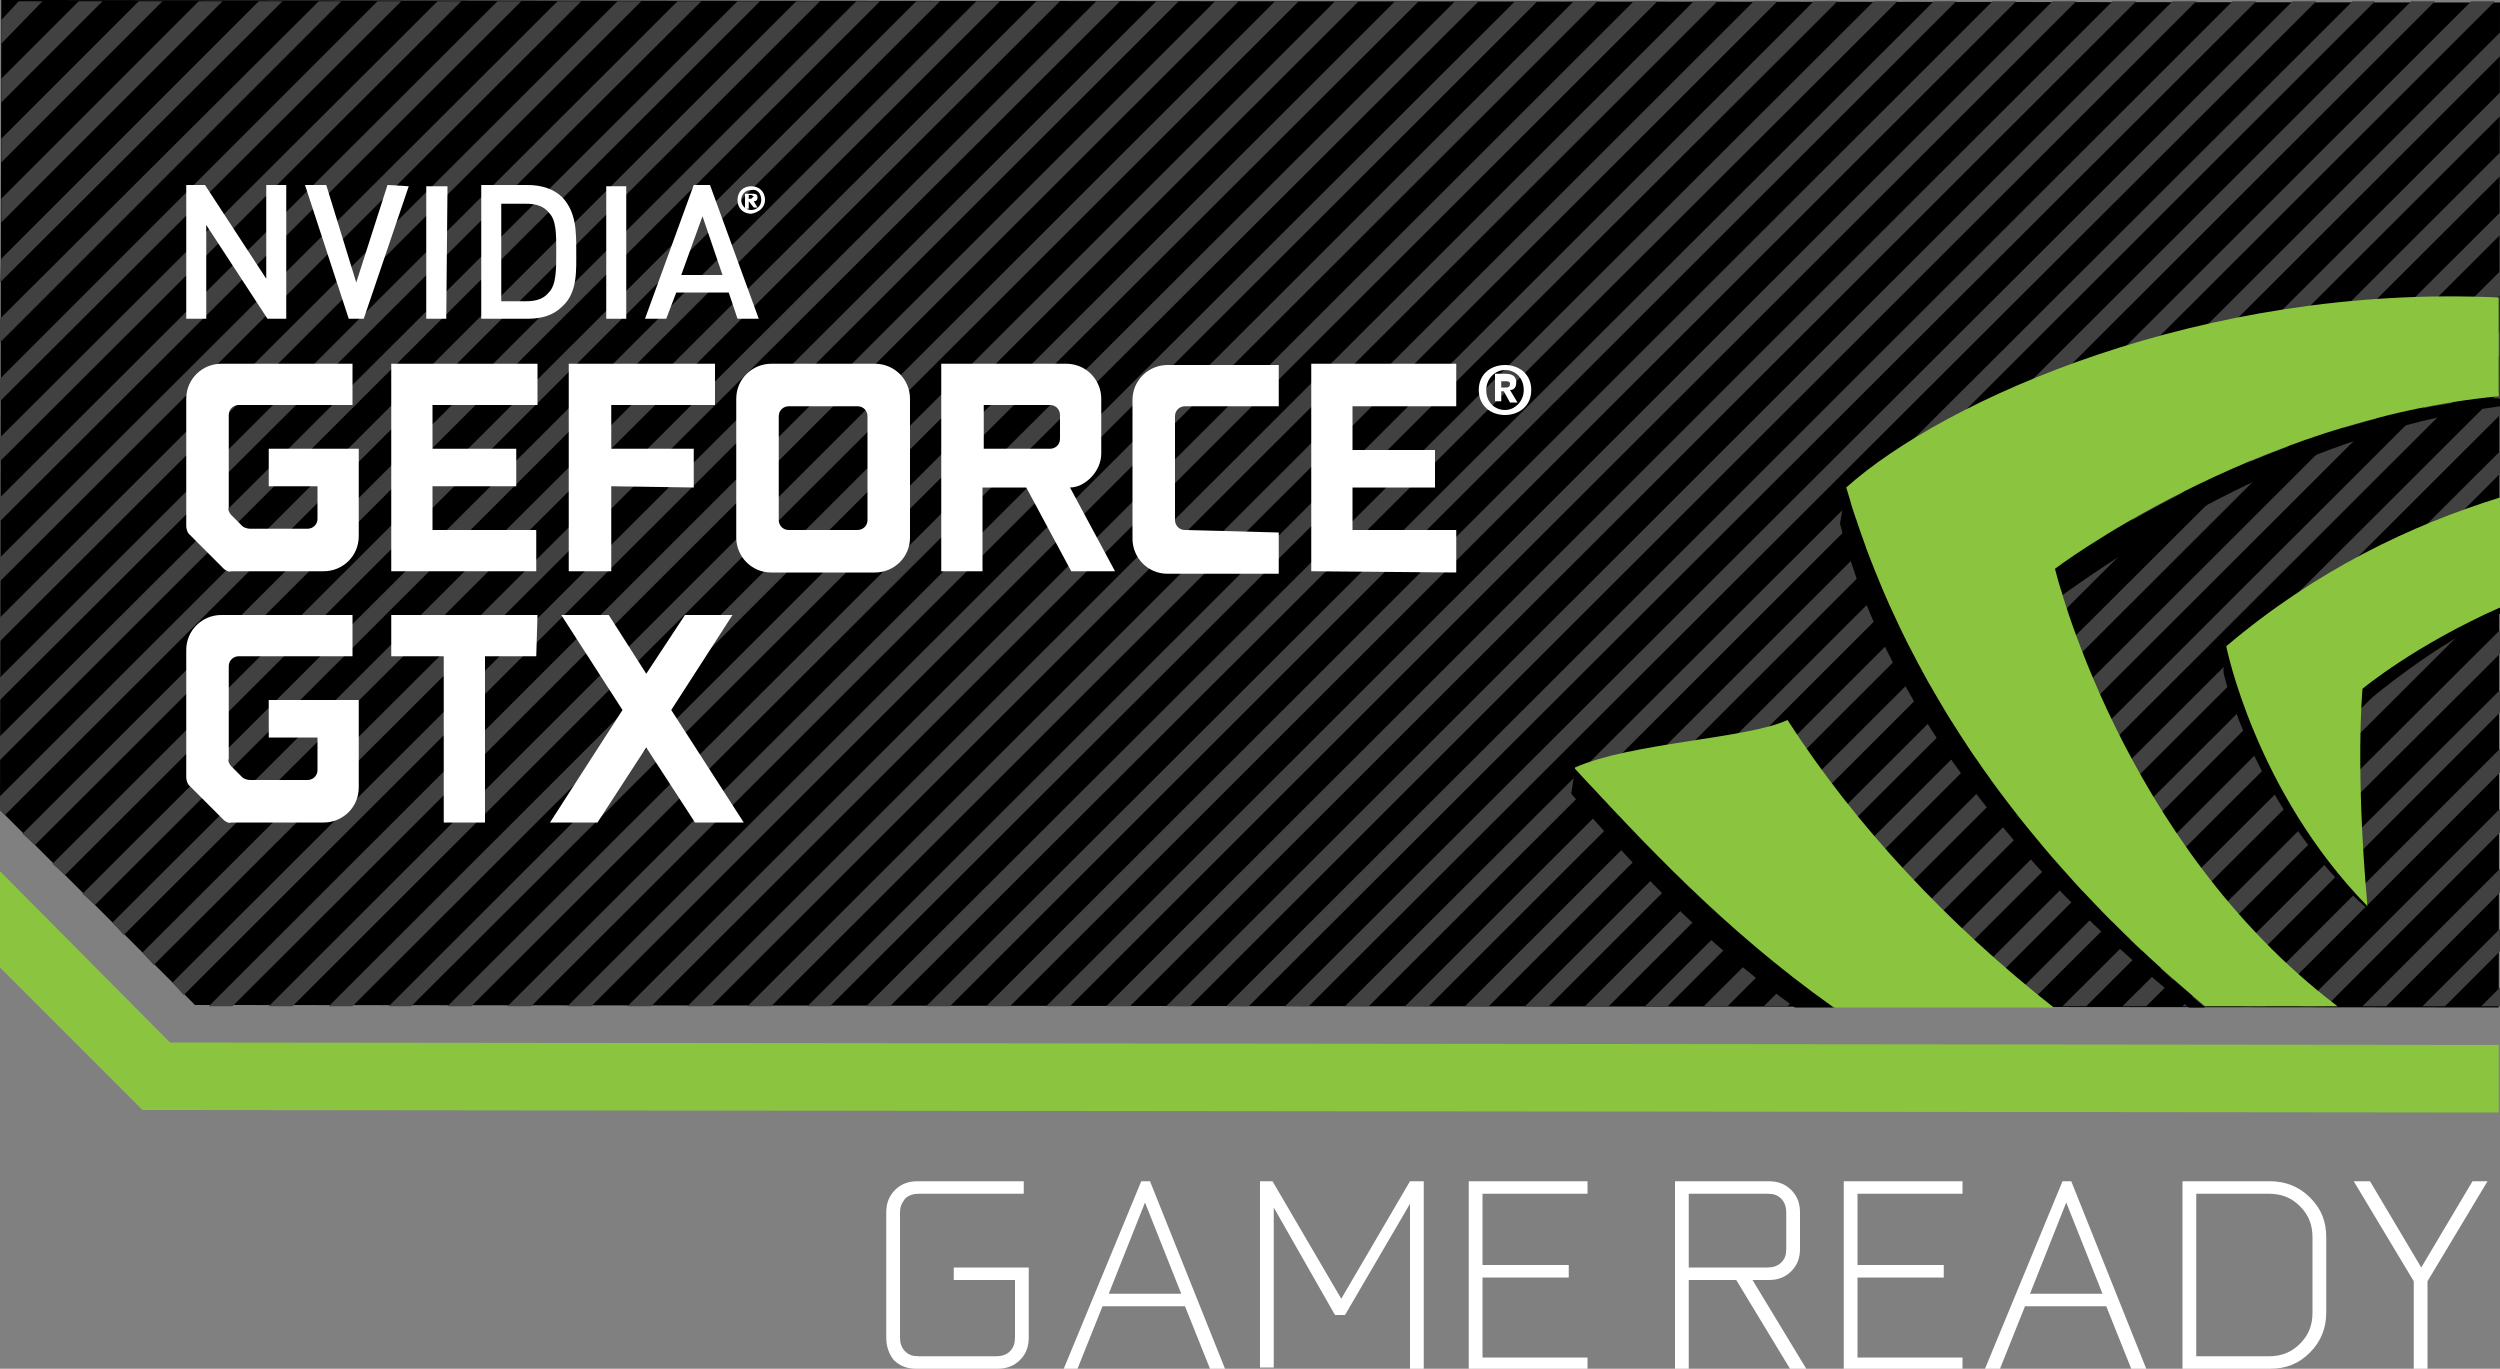 <?xml version="1.0" encoding="utf-8"?>
<!-- Generator: Adobe Illustrator 21.1.0, SVG Export Plug-In . SVG Version: 6.00 Build 0)  -->
<svg version="1.1" id="Layer_1" xmlns="http://www.w3.org/2000/svg" xmlns:xlink="http://www.w3.org/1999/xlink" x="0px" y="0px"
	 viewBox="0 0 200 109.5" style="enable-background:new 0 0 200 109.5;" xml:space="preserve">
<rect x="0" y="0" width="200" height="109.5" fill="#808080" stroke="none"/>
<style type="text/css">
	.st0{fill:#414142;}
	.st1{fill:#8BC540;}
	.st2{fill:#FFFFFF;}
</style>
<g>
	<g>
		<polygon points="0.1,0 0,64.8 15.6,80.4 199.9,80.6 200,0.2 		"/>
		<polygon class="st0" points="99.1,0.1 97.2,0.1 16.7,80.5 18.6,80.5 		"/>
		<polygon class="st0" points="103.9,0.1 102,0.1 21.5,80.5 23.4,80.5 		"/>
		<polygon class="st0" points="108.7,0.1 106.8,0.1 26.3,80.5 28.2,80.5 		"/>
		<polygon class="st0" points="113.5,0.1 111.6,0.1 31.1,80.5 32.9,80.5 		"/>
		<polygon class="st0" points="118.3,0.1 116.4,0.1 35.8,80.5 37.7,80.5 		"/>
		<polygon class="st0" points="123,0.1 121.2,0.1 40.6,80.5 42.5,80.5 		"/>
		<polygon class="st0" points="127.8,0.1 125.9,0.1 45.4,80.5 47.3,80.5 		"/>
		<polygon class="st0" points="132.6,0.1 130.7,0.1 50.2,80.5 52.1,80.5 		"/>
		<polygon class="st0" points="137.4,0.1 135.5,0.1 55,80.5 56.9,80.5 		"/>
		<polygon class="st0" points="142.2,0.1 140.3,0.1 59.8,80.5 61.7,80.5 		"/>
		<polygon class="st0" points="147,0.1 145.1,0.1 64.6,80.5 66.4,80.5 		"/>
		<polygon class="st0" points="151.8,0.1 149.9,0.1 69.3,80.5 71.2,80.5 		"/>
		<polygon class="st0" points="156.5,0.1 154.7,0.1 74.1,80.5 76,80.5 		"/>
		<polygon class="st0" points="161.3,0.1 159.4,0.1 78.9,80.5 80.8,80.5 		"/>
		<polygon class="st0" points="166.1,0.1 164.2,0.1 83.7,80.5 85.6,80.5 		"/>
		<polygon class="st0" points="170.9,0.1 169,0.1 88.5,80.5 90.4,80.5 		"/>
		<polygon class="st0" points="175.7,0.1 173.8,0.1 93.3,80.5 95.2,80.5 		"/>
		<polygon class="st0" points="180.5,0.1 178.6,0.1 98.1,80.5 99.9,80.5 		"/>
		<polygon class="st0" points="185.3,0.1 183.4,0.1 102.8,80.5 104.7,80.5 		"/>
		<polygon class="st0" points="190,0.1 188.2,0.1 107.6,80.5 109.5,80.5 		"/>
		<polygon class="st0" points="194.8,0.1 192.9,0.1 112.4,80.5 114.3,80.5 		"/>
		<polygon class="st0" points="199.6,0.1 197.7,0.1 117.2,80.5 119.1,80.5 		"/>
		<polygon class="st0" points="3.4,0.1 1.5,0.1 0.1,1.6 0.1,3.5 		"/>
		<polygon class="st0" points="8.2,0.1 6.3,0.1 0.1,6.3 0.1,8.2 		"/>
		<polygon class="st0" points="13,0.1 11.1,0.1 0.1,11.1 0.1,13 		"/>
		<polygon class="st0" points="17.8,0.1 15.9,0.1 0.1,15.9 0.1,17.8 		"/>
		<polygon class="st0" points="22.6,0.1 20.7,0.1 0.1,20.7 0,22.6 		"/>
		<polygon class="st0" points="27.3,0.1 25.5,0.1 0,25.5 0,27.4 		"/>
		<polygon class="st0" points="32.1,0.1 30.2,0.1 0,30.3 0,32.1 		"/>
		<polygon class="st0" points="36.9,0.1 35,0.1 0,35 0,36.9 		"/>
		<polygon class="st0" points="41.7,0.1 39.8,0.1 0,39.8 0,41.7 		"/>
		<polygon class="st0" points="46.5,0.1 44.6,0.1 0,44.6 0,46.5 		"/>
		<polygon class="st0" points="51.3,0.1 49.4,0.1 0,49.4 0,51.3 		"/>
		<polygon class="st0" points="56.1,0.1 54.2,0.1 0,54.2 0,56 		"/>
		<polygon class="st0" points="60.8,0.1 59,0.1 0,58.9 0,60.8 		"/>
		<polygon class="st0" points="0.4,65.2 65.6,0.1 63.7,0.1 0,63.7 0,64.8 		"/>
		<polygon class="st0" points="70.4,0.1 68.5,0.1 1.8,66.7 2.8,67.6 		"/>
		<polygon class="st0" points="75.2,0.1 73.3,0.1 4.2,69.1 5.2,70 		"/>
		<polygon class="st0" points="80,0.1 78.1,0.1 6.6,71.5 7.6,72.4 		"/>
		<polygon class="st0" points="84.8,0.1 82.9,0.1 9,73.8 9.9,74.8 		"/>
		<polygon class="st0" points="89.6,0.1 87.7,0.1 11.4,76.2 12.3,77.2 		"/>
		<polygon class="st0" points="94.3,0.1 92.5,0.1 13.8,78.6 14.7,79.6 		"/>
		<polygon class="st0" points="122,80.5 123.9,80.5 200,4.5 200,2.6 		"/>
		<polygon class="st0" points="126.8,80.5 128.7,80.5 200,9.3 200,7.4 		"/>
		<polygon class="st0" points="131.6,80.5 133.4,80.5 200,14.1 200,12.2 		"/>
		<polygon class="st0" points="136.3,80.5 138.2,80.5 200,18.8 200,17 		"/>
		<polygon class="st0" points="141.1,80.5 143,80.5 200,23.6 200,21.7 		"/>
		<polygon class="st0" points="145.9,80.5 147.8,80.5 200,28.4 200,26.5 		"/>
		<polygon class="st0" points="150.7,80.5 152.6,80.5 200,33.2 200,31.3 		"/>
		<polygon class="st0" points="155.5,80.5 157.4,80.5 200,37.9 200,36.1 		"/>
		<polygon class="st0" points="160.3,80.5 162.1,80.5 200,42.7 200,40.8 		"/>
		<polygon class="st0" points="165,80.5 166.9,80.5 200,47.5 200,45.6 		"/>
		<polygon class="st0" points="169.8,80.5 171.7,80.5 200,52.3 200,50.4 		"/>
		<polygon class="st0" points="174.6,80.5 176.5,80.5 200,57 200,55.2 		"/>
		<polygon class="st0" points="179.4,80.5 181.3,80.5 200,61.8 200,59.9 		"/>
		<polygon class="st0" points="184.2,80.5 186.1,80.5 200,66.6 200,64.7 		"/>
		<polygon class="st0" points="189,80.5 190.9,80.5 200,71.4 200,69.5 		"/>
		<polygon class="st0" points="193.8,80.5 195.6,80.5 200,76.1 200,74.3 		"/>
		<path d="M197.9,32c-17.6,2.2-31.8,12.3-33.5,13.6c0,0.1,0.5,1.6,0.6,2c3.7-2.6,17.8-12.8,35-15.1v-0.6
			C199.3,31.8,198.6,31.9,197.9,32"/>
		<polygon class="st0" points="198.5,80.5 200,80.5 200,79 		"/>
		<path d="M176.4,80.6c-3.2-2.7-6.4-5.7-9.6-9.1c-9-9.7-15.4-20.1-19.1-32.4c-0.1,0.3-0.5,2.8-0.5,2.8c4,15.8,15.9,29.1,27.9,38.7
			H176.4L176.4,80.6L176.4,80.6z"/>
		<path d="M146.8,80.6c-8.9-6.3-15.6-13.5-20.8-19.1l-0.3,2c4.6,5.3,10.1,11.5,17.9,17.1h3.1H146.8L146.8,80.6z"/>
		<path d="M189.3,72.2c-7.2-7.5-10.3-16.9-11.1-20.6c-0.1,0.3-0.4,1.8-0.3,2.3c0,0,2.6,11.1,11.6,18.9c0-0.2,0-0.2,0-0.4L189.3,72.2
			L189.3,72.2z"/>
		<path d="M200,48.6c-6.2,2.7-10.3,5.9-11,6.5c0,0.1-0.1,1.2-0.1,1.4c1.6-1.3,5.5-4.6,11.1-7.4V48.6L200,48.6L200,48.6z"/>
		<path class="st1" d="M178.1,51.7c0,0,2.3,11.6,11.3,20.8c-1-11-0.4-17.4-0.4-17.4s4.2-3.5,11-6.5v-8.8
			C192.9,42,185.3,45.6,178.1,51.7"/>
		<path class="st1" d="M143,57.6c-3.2,1.5-12.5,1.8-17,3.8v0.1c5.3,5.7,11.8,12.8,20.7,19.1h17.6C155.9,74,148.4,66,143,57.6"/>
		<path class="st1" d="M164.4,45.5c0,0,15.7-11.9,35.5-13.8v-7.9c-23.7-1.1-44.4,8.2-52.2,15.2l0,0c5.2,17.9,16.8,31.6,28.7,41.5
			H187C169.6,67.3,164.4,45.5,164.4,45.5"/>
		<polygon class="st1" points="13.6,83.4 0,69.7 0,77.4 11.4,88.8 199.9,89 199.9,83.6 		"/>
		<polygon class="st2" points="21.4,25.5 16.5,18 16.5,25.5 14.9,25.5 14.9,14.8 16.4,14.8 21.3,22.3 21.3,14.8 22.9,14.8 
			22.9,25.5 		"/>
		<polygon class="st2" points="29.1,25.5 27.9,25.5 24.4,14.8 26.1,14.8 28.5,22.6 31,14.8 32.7,14.9 		"/>
		<polygon class="st2" points="34.1,25.5 34.1,14.9 35.8,14.9 35.7,25.5 		"/>
		<path class="st2" d="M45,24.5c-0.7,0.7-1.6,1-2.8,1h-3.7V14.8h3.7c1.1,0,2.1,0.3,2.8,1c1.1,1.2,1.1,2.7,1.1,4.3
			C46.1,21.7,46.2,23.4,45,24.5 M43.9,17c-0.4-0.5-1-0.7-1.8-0.7h-2v7.8h2c0.8,0,1.4-0.2,1.8-0.7c0.6-0.6,0.6-1.8,0.6-3.2
			C44.5,18.6,44.5,17.6,43.9,17"/>
		<polygon class="st2" points="48.5,25.5 48.5,14.9 50.1,14.9 50.1,25.5 		"/>
		<path class="st2" d="M59,25.5l-0.7-2.1h-4.2l-0.8,2.1h-1.7l3.9-10.7h1.3l3.9,10.7H59L59,25.5z M56.2,17.3L54.5,22h3.3L56.2,17.3
			L56.2,17.3z"/>
		<path class="st2" d="M59.9,15.9v-0.3h0.2l0.2,0.1l-0.2,0.2L59.9,15.9L59.9,15.9z M59.9,16.1L59.9,16.1l0.4,0.5h0.3l-0.3-0.5
			c0.2,0,0.3-0.1,0.3-0.3c0-0.3-0.2-0.3-0.5-0.3h-0.5v1.2h0.3L59.9,16.1L59.9,16.1z M61.2,16c0-0.7-0.5-1.1-1.1-1.1S59,15.3,59,16
			s0.5,1.1,1.1,1.1C60.7,17,61.2,16.6,61.2,16 M60.9,16c0,0.5-0.4,0.8-0.8,0.8l0,0c-0.4,0-0.8-0.3-0.8-0.8s0.4-0.8,0.8-0.8
			C60.6,15.1,60.9,15.5,60.9,16"/>
		<path class="st2" d="M120.1,31v-0.5h0.3c0.2,0,0.4,0,0.4,0.2s-0.1,0.3-0.3,0.3H120.1L120.1,31z M120.1,31.3h0.2l0.5,0.9h0.6
			l-0.6-1c0.3,0,0.5-0.2,0.5-0.6c0-0.5-0.3-0.7-0.9-0.7h-0.8v2.2h0.5L120.1,31.3L120.1,31.3z M122.5,31.2c0-1.3-1-2-2.1-2
			s-2.1,0.7-2.1,2s1,2,2.1,2S122.5,32.5,122.5,31.2 M121.9,31.2c0,0.9-0.7,1.6-1.5,1.6l0,0c-0.8,0-1.5-0.6-1.5-1.6
			c0-0.9,0.7-1.6,1.5-1.6C121.2,29.6,121.9,30.2,121.9,31.2"/>
		<path class="st2" d="M28.7,35.9v7V35.9h-7.2v3h3.9v2.6c0,0.5-0.4,0.8-0.8,0.8H20c-0.2,0-0.5-0.1-0.6-0.2l-0.9-0.9
			c-0.1-0.1-0.3-0.4-0.2-0.6v-7.4c0-0.5,0.4-0.8,0.8-0.8h9.1v-3.3H17.7c-1.5,0-2.8,1.2-2.8,2.8v10.2c0,0.2,0.1,0.5,0.2,0.6l2.8,2.8
			c0.1,0.1,0.4,0.3,0.6,0.2h7.4c1.5,0,2.8-1.2,2.8-2.8L28.7,35.9L28.7,35.9z"/>
		<polygon class="st2" points="43,32.4 43,29.1 31.3,29.1 31.3,45.7 42.9,45.7 42.9,42.4 34.6,42.4 34.6,38.9 41.3,38.9 41.3,35.9 
			34.6,35.9 34.6,32.4 		"/>
		<polygon class="st2" points="116.5,32.5 116.5,29.1 104.9,29.1 104.9,45.7 116.5,45.8 116.5,42.4 108.2,42.4 108.2,39 114.8,39 
			114.8,36 108.2,36 108.2,32.5 		"/>
		<polygon class="st2" points="57.2,32.4 57.2,29.1 45.5,29.1 45.5,45.7 48.9,45.7 48.9,38.9 55.5,39 55.5,35.9 48.9,35.9 
			48.9,32.4 		"/>
		<path class="st2" d="M89.2,45.7L85.6,39c1.2,0,2.5-1.3,2.5-2.7v-4.4c0-1.5-1.2-2.8-2.8-2.8h-10v16.6h3.3V39h3.5l3.6,6.7L89.2,45.7
			L89.2,45.7z M78.7,32.4H84c0.5,0,0.8,0.4,0.8,0.8v1.9c0,0.5-0.4,0.8-0.8,0.8h-5.3V32.4L78.7,32.4z"/>
		<path class="st2" d="M70,29.1h-8.3c-1.5,0-2.8,1.2-2.8,2.8V43c0,1.5,1.2,2.8,2.8,2.8H70c1.5,0,2.8-1.2,2.8-2.8V31.9
			C72.8,30.3,71.5,29.1,70,29.1 M69.4,41.6c0,0.5-0.4,0.8-0.8,0.8h-5.5c-0.5,0-0.8-0.4-0.8-0.8v-8.3c0-0.5,0.4-0.8,0.8-0.8h5.5
			c0.5,0,0.8,0.4,0.8,0.8V41.6L69.4,41.6z"/>
		<path class="st2" d="M94.8,42.4c-0.5,0-0.8-0.4-0.8-0.8v-8.3c0-0.5,0.4-0.8,0.8-0.8h7.5v-3.3h-8.9c-1.5,0-2.8,1.2-2.8,2.8v11.1
			c0,1.5,1.2,2.8,2.8,2.8h8.9v-3.3L94.8,42.4L94.8,42.4z"/>
		<path class="st2" d="M28.7,56v7V56h-7.2v3h3.9v2.6c0,0.5-0.4,0.8-0.8,0.8H20c-0.2,0-0.5-0.1-0.6-0.2l-0.9-0.9
			c-0.1-0.1-0.3-0.4-0.2-0.6v-7.4c0-0.5,0.4-0.8,0.8-0.8h9.1v-3.3H17.7c-1.5,0-2.8,1.2-2.8,2.8v10.2c0,0.2,0.1,0.5,0.2,0.6l2.8,2.8
			c0.1,0.1,0.4,0.3,0.6,0.2h7.4c1.5,0,2.8-1.2,2.8-2.8L28.7,56L28.7,56z"/>
		<polygon class="st2" points="59.5,65.8 53.7,56.8 58.6,49.2 54.8,49.2 51.7,53.9 48.7,49.2 44.9,49.2 49.8,56.8 44,65.8 
			47.8,65.8 51.7,59.8 55.6,65.8 		"/>
		<polygon class="st2" points="43,49.2 31.3,49.2 31.3,52.5 35.5,52.5 35.5,65.8 38.8,65.8 38.8,52.5 42.9,52.5 		"/>
	</g>
</g>
<g>
	<path class="st2" d="M70.9,107V97c0-0.7,0.2-1.3,0.7-1.8c0.5-0.5,1.1-0.7,1.8-0.7h8.5v1h-8.4c-0.4,0-0.8,0.1-1.1,0.4
		C72.1,96.3,72,96.6,72,97v10c0,0.4,0.1,0.8,0.4,1.1c0.3,0.3,0.6,0.4,1.1,0.4h6.2c0.4,0,0.8-0.1,1.1-0.4s0.4-0.7,0.4-1.1v-4.6h-4.9
		v-1h6v5.6c0,0.7-0.2,1.3-0.7,1.8s-1.1,0.7-1.8,0.7h-6.5c-0.7,0-1.3-0.2-1.8-0.7C71.1,108.3,70.9,107.7,70.9,107z"/>
	<path class="st2" d="M85.1,109.5l6.2-15h0.7l6,15h-1.2l-2-5h-6.6l-2,5H85.1z M88.7,103.5h5.8l-2.9-7.3L88.7,103.5z"/>
	<path class="st2" d="M100.8,109.5v-15h1l5.5,9.4l5.5-9.4h1.1v15h-1.1V96.3l-5.2,8.9h-0.8l-4.9-8.6v12.8H100.8z"/>
	<path class="st2" d="M117.5,109.5v-15h9.5v1h-8.4v5.7h6.9v1h-6.9v6.4h8.4v1H117.5z"/>
	<path class="st2" d="M134,109.5v-15h7.5c0.7,0,1.3,0.2,1.8,0.7c0.5,0.5,0.7,1.1,0.7,1.8v2.9c0,0.7-0.2,1.3-0.7,1.8
		c-0.5,0.5-1.1,0.7-1.8,0.7h-1.3l4.3,7.1h-1.3l-4.3-7.1h-3.8v7.1H134z M135.1,101.4h6.3c0.4,0,0.8-0.1,1.1-0.4
		c0.3-0.3,0.4-0.6,0.4-1.1V97c0-0.4-0.1-0.8-0.4-1.1c-0.3-0.3-0.6-0.4-1.1-0.4h-6.3V101.4z"/>
	<path class="st2" d="M147.5,109.5v-15h9.5v1h-8.4v5.7h6.9v1h-6.9v6.4h8.4v1H147.5z"/>
	<path class="st2" d="M158.8,109.5l6.2-15h0.7l6,15h-1.2l-2-5H162l-2,5H158.8z M162.4,103.5h5.8l-2.9-7.3L162.4,103.5z"/>
	<path class="st2" d="M174.6,109.5v-15h7c1.2,0,2.3,0.4,3.2,1.3c0.9,0.9,1.3,1.9,1.3,3.2v6c0,1.2-0.4,2.3-1.3,3.2
		c-0.9,0.9-1.9,1.3-3.2,1.3H174.6z M175.7,108.5h5.8c1,0,1.8-0.3,2.5-1s1-1.5,1-2.5v-6c0-1-0.3-1.8-1-2.5c-0.7-0.7-1.5-1-2.5-1h-5.8
		V108.5z"/>
	<path class="st2" d="M188.3,94.5h1.3l4.1,6.9l4.1-6.9h1.2l-4.8,8v7h-1.1v-7L188.3,94.5z"/>
</g>
</svg>
